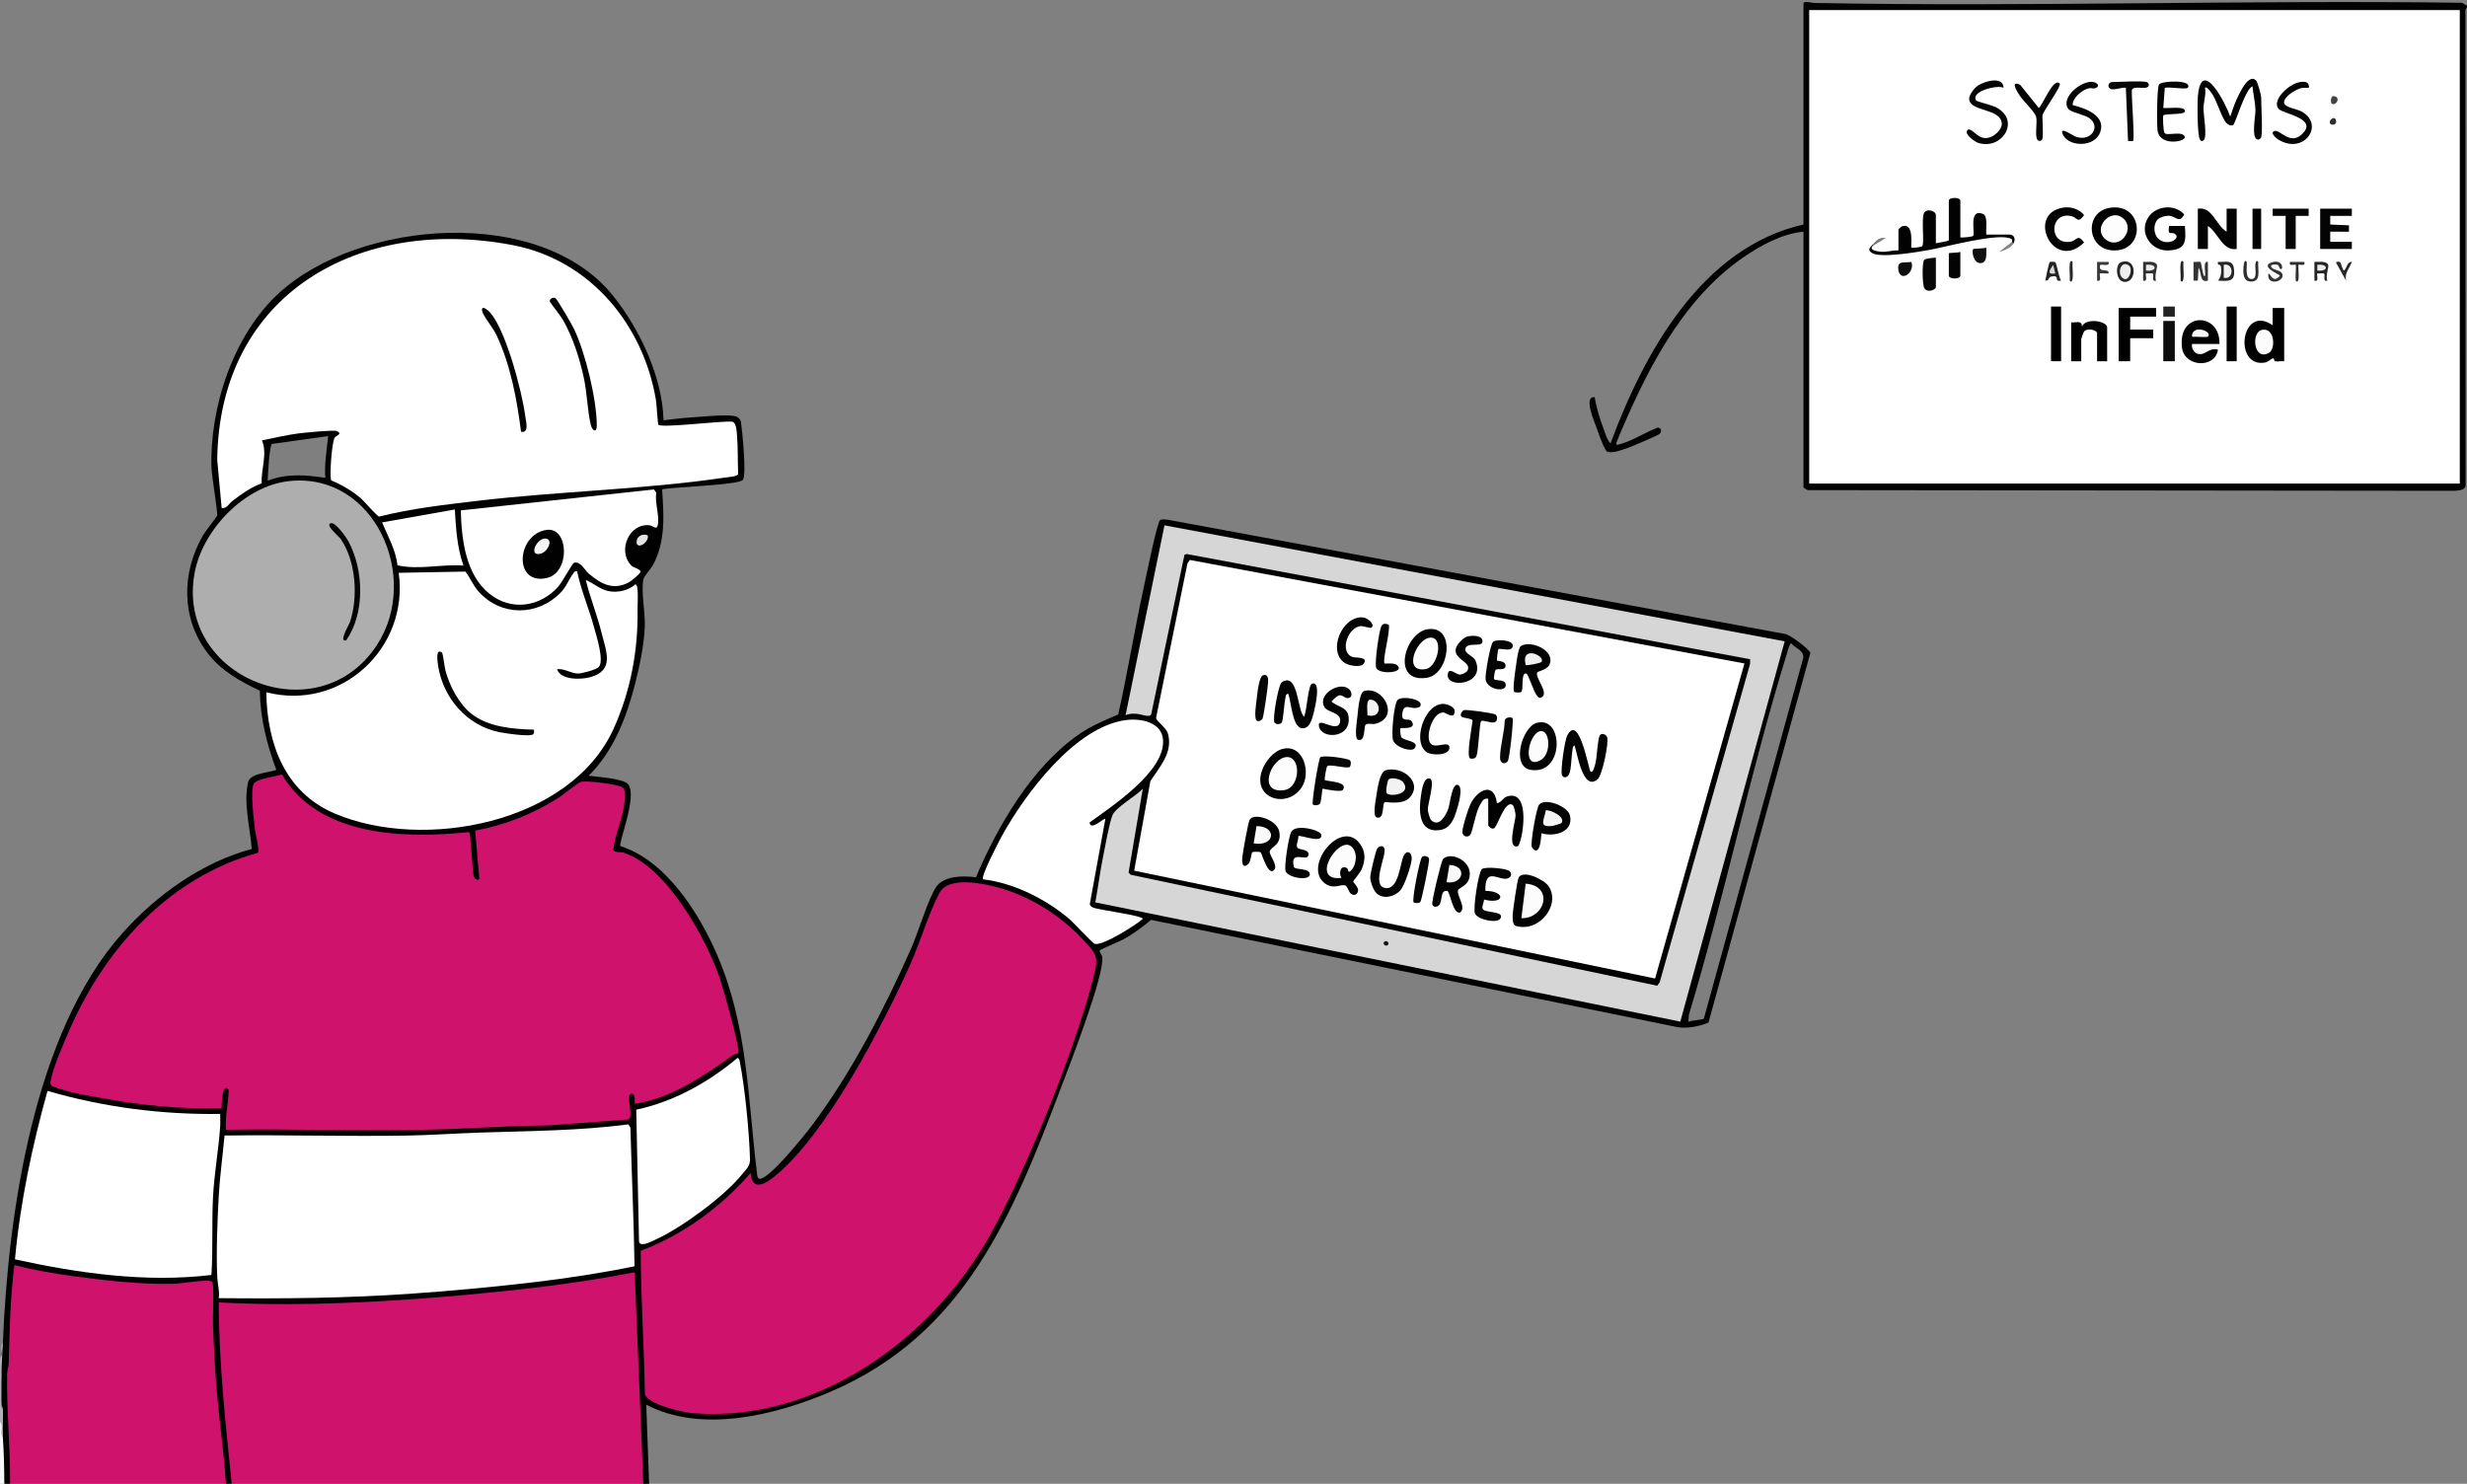 <?xml version="1.0" encoding="UTF-8"?>
<svg id="Layer_1" data-name="Layer 1" xmlns="http://www.w3.org/2000/svg" viewBox="0 0 3428 2062">
  <rect x="0" y="0" width="3428" height="2062" fill="#808080" stroke="none"/>
  <defs>
    <style>
      .cls-1 {
        fill: #f1f1f1;
      }

      .cls-2 {
        fill: #070707;
      }

      .cls-3 {
        fill: #cf126b;
      }

      .cls-4 {
        fill: #050505;
      }

      .cls-5 {
        fill: #010101;
      }

      .cls-6 {
        fill: #d6d6d6;
      }

      .cls-7 {
        fill: #151515;
      }

      .cls-8 {
        fill: #2f2f2f;
      }

      .cls-9 {
        fill: #828282;
      }

      .cls-10 {
        fill: #efefef;
      }

      .cls-11 {
        fill: #030303;
      }

      .cls-12 {
        fill: #e4e4e4;
      }

      .cls-13 {
        fill: #ebebeb;
      }

      .cls-14 {
        fill: #0d0d0d;
      }

      .cls-15 {
        fill: #b1b1b1;
      }

      .cls-16 {
        fill: #060606;
      }

      .cls-17 {
        fill: #020202;
      }

      .cls-18 {
        fill: #d7d7d7;
      }

      .cls-19 {
        fill: #fff;
      }

      .cls-20 {
        fill: #f9f9f9;
      }

      .cls-21 {
        fill: #040404;
      }

      .cls-22 {
        fill: #f8f8f8;
      }

      .cls-23 {
        fill: #f7f7f7;
      }

      .cls-24 {
        fill: #282828;
      }

      .cls-25 {
        fill: #f2f2f2;
      }

      .cls-26 {
        fill: #f5f5f5;
      }

      .cls-27 {
        fill: #383838;
      }

      .cls-28 {
        fill: #7f7f7f;
      }

      .cls-29 {
        fill: #f3f3f3;
      }

      .cls-30 {
        fill: #fcfcfc;
      }

      .cls-31 {
        fill: #252525;
      }

      .cls-32 {
        fill: #2d2d2d;
      }

      .cls-33 {
        fill: #aeaeae;
      }

      .cls-34 {
        fill: #313131;
      }

      .cls-35 {
        fill: #333;
      }

      .cls-36 {
        fill: #090909;
      }

      .cls-37 {
        fill: #0f0f0f;
      }

      .cls-38 {
        fill: #0e0e0e;
      }

      .cls-39 {
        fill: #222;
      }

      .cls-40 {
        fill: #434343;
      }

      .cls-41 {
        fill: #7b7b7b;
      }

      .cls-42 {
        fill: #fdfdfd;
      }
    </style>
  </defs>
  <path class="cls-3" d="M322,2062c-2.67-5.81-4.94-11.84-5.62-18.24-7.62-71.46-14.94-143.07-16.21-214.99l1.72-21.14c194.14,4.55,389.25-10.83,580.96-42.33l3.18,3.91,11.88,290.17-3.9,2.62H322Z"/>
  <path class="cls-5" d="M4,1866c7.23-179.35,42.95-430.98,165.95-569.05,47.22-53.01,110.72-98.65,179.83-117.17-2.25-30.77-11.9-63.2-4.83-93.83,4.86-11.98,28.12-11.93,39.02-16-13.12-35.37-22.41-71.95-22.94-109.98-28.22-13.85-53.66-27.47-72.99-53.01-36.82-48.65-35.71-111.94-5.65-163.57,2.97-5.11,18.91-25.23,19.33-26.83,1.13-4.26-7.41-54.44-7.8-65.47-3.03-84.86,30.57-186.34,94.05-244.11,112.24-102.13,363.16-121.64,463.94,4.11,37.23,46.45,68.49,112.87,70.09,172.91,12.8-1.49,26.16-3.15,39.01-3.97,15.76-1.01,43.69-4,58.08-2.12,5.18.67,8.32,2.7,10.36,7.64,1.78,12.28,8.42,75.56,2.59,81.51-6.93,7.07-96.4,9.66-112.06,12.94,2.51,35.56,4.97,72.03-12.34,104.66-2.91,5.48-12.76,15.97-13.61,20.39-3.47,18.15,2.75,45.86,1.94,65.94-1.05,26.07-7.55,56.58-14.14,81.86-11.91,45.73-29.82,91.45-63.84,125.14,11.34,1.62,48.69,3.72,54.98,12.04,12.98,17.17-14.08,81.24-10.83,85.82,63.1,20.02,109.02,92.53,134.2,150.82,42.94,99.4,42.73,199.5,55.58,304.42.27,2.22.54,6.41,3.12,6.93,12.76,2.57,63.63-61.43,72.62-73.34,55.19-73.11,101.68-163.52,138.69-247.31,9.28-21.01,23.93-69.92,34.78-85.22s37.91-15.44,54.98-12.99c30.42-71.78,77.96-153.61,143.25-198.78,17.52-12.12,35.1-19.12,54.48-27.52,12.97-57.46,22.19-115.68,34.77-173.23,2.58-11.82,19.19-93.87,23.26-96.73,2.63-1.84,7.66-.93,10.86-.66l857.33,158.69c6.7.21,34.69,22.01,35.53,26.35l-141.57,513.76c-13.23,5.45-28.26,8.33-42.53,6.45l-732.12-149.17c-12.09,10.13-24.89,19.73-38.79,27.28-5.1,2.77-32.17,13.76-32.56,15.52-.48,2.18,3.07,5.65,3.53,8.32,4.1,23.39-44.62,148.84-56.08,179.06-67.71,178.7-134.3,345.88-322.14,425.86-75.81,32.28-178.58,58.04-255.33,17.65l3.98,110h-8l-12.04-294.01c-46.67,9.12-93.92,16.21-141.21,21.76-58.12,6.83-117.38,12.26-175.77,16.23-86.67,5.88-174.08,8.52-260.98,4.01.08,84.24,9.51,168.24,18.01,252.01h-8c-1.2-2.43-2.32-4.89-3.19-7.43s-1.65-4.99-1.93-7.52c-9.58-87.39-18.12-179.07-17.22-263.03-40.21,3.79-78.7,5.02-120.92,1.42-49.31-4.2-102.16-9.75-148.86-24.98-5.65,96.41-10.86,190.8-3.92,287.58-.48,4.89-1.81,9.54-3.97,13.96h-8c-5.17-19.99-4.24-43.37-2-64-1.53-14.73-2.28-30.77-2-45-1.62-12.4-1.58-27.42,0-40-1.34-15.61-.67-31.28,2-47Z"/>
  <path class="cls-3" d="M314,2062H14c.39-51.05-5.02-101.99-4.08-153.08.09-4.73,2.04-9.1,2.16-13.84,1.25-45.84,2.08-91.6,7.94-137.08,27.16,7.25,55.42,11.85,83.31,15.67,43.15,5.9,92.27,11.38,135.76,10.43,14.95-.33,35.63-4.68,49.92-4.27,2.17.06,4.74.1,6.11,2.06,2.44,3.48.43,50.06.79,59.2.97,24.93,2.37,50.85,4.1,75.9,3.35,48.38,10.83,96.62,13.98,145.02Z"/>
  <path class="cls-17" d="M3427.98,10c-.09.78-3.35,4.19-2.15,6.76l.26,656.35c.37,8.76-10.31,8.52-17.03,8.97l-897.18-.99c-1.51-.49-5.9-3.22-5.9-4.1v-355c-29.6,2.57-60.37,19.53-84.63,36.37-86.16,59.8-136.19,162.32-175.34,256.67-.44,2.95-.23,3.56,2.83,2.84,17.78-4.21,37.17-17.08,54.48-23.6,4.65-.43,6.47,5.2,2.69,8.76-2.04,1.92-37.72,17.21-42.98,19.02-8.06,2.76-21.61,8.43-29.73,5.62-3.83-1.33-12.78-27.39-14.82-33.17-3.28-9.3-18.7-44.23-2.51-42.51,2.13,14.48,6.96,29.34,11.97,43.05,2.41,6.59,5.04,16.63,10.02,20.96,46.49-125.73,126.71-272.05,268.02-304V5c0-4.37,11.56-.95,14.9-.89,299.87,5.61,600.34-4.32,900.28-.25l6.81,4.14c-.07.66.07,1.34,0,2Z"/>
  <path class="cls-22" d="M4,1998c1.49,21.17,1.93,42.75,2,64H0v-86l2.3-.73c.25,7.68.82,15.26,1.7,22.73Z"/>
  <path class="cls-15" d="M4,1998c-.02-.29-1.85-2.28-2.09-4.83-.51-5.52,2.11-13.33-1.91-17.17v-88l2.09-4.83c.78-5.41-2.3-13.33,1.91-17.17-.61,15.16-2,32.49-2,47v40c0,.74,1.97,3.3,2.07,5.93.5,12.98-.51,26.1-.07,39.07Z"/>
  <path class="cls-3" d="M391.73,1076.17c50.94,86.85,170.83,89.49,259.99,80.12,2.59,1.62,4.48,51.37,6.34,60.65,1.24,6.17,7.61,6.55,7.95,4.05l-5.74-66.72c42.35-7.9,79.2-22.78,115.56-45.44,7-4.36,26.75-21.07,31.65-22.34,7.82-2.02,51.09,3.28,57.36,7.66,5.02,3.51,3.46,14.7,2.91,20.61-2,21.36-13.01,44.43-15.52,66.09,1.07,4.34,9.86,2.77,13.88,4.03,59.67,18.73,114.59,118.2,133.92,174.08,4.09,11.82,29.58,100.99,25.87,104.93-.25.26-4.47.36-6.88,2.07-41.95,29.79-84.88,59.8-137.03,68.05-.63-.64,2.17-15.5-4.97-14-8.59,1.81,5.1,32.79-4.3,35.72l-111.64,8.36c-58.11.35-116.15,4.94-174,6-90.96,1.66-182.13-1.42-273.09-.07-1.49-16.67,2.64-33.11,3.52-49.63.2-3.7,1.48-5.7-2.54-8.37-6.75-1.46-6.95,23.87-6.96,28-57.24,1.79-114.27-4.05-170.38-14.64-13.6-2.57-28.4-4.77-41.65-8.35-3.86-1.04-22.31-6.63-24-8-3.38-2.75-1.75-5.67-1.12-9.1,3.19-17.42,19.07-53.85,26.79-71.27,50.07-112.93,138.67-209.88,260.6-243.53,2.9-3.29-3.26-26-3.97-32.41-1.54-13.99-6.57-52.08-1.86-63.28,3.05-7.25,31.54-10.37,39.3-13.26Z"/>
  <path class="cls-19" d="M2423.99,922.01l-124.18,437.8-723.83-149.82,22.52-124.48c12.86-19.94,31.42-39.36,24.55-65.57-2.38-9.08-16.51-17.55-16.59-22.48l43.53-214.45,3.27-4.86,770.73,143.87Z"/>
  <path class="cls-3" d="M890.24,1738.23c57.91-21.58,112.52-61.42,152.77-108.22,1.85,25.6,19.59,15.89,33.01,5.01,72.34-58.61,149.5-208.08,188.33-293.67,13.84-30.51,26.46-73.59,41.24-100.76,12.75-23.43,60.75-12.81,81.93-7.11,43.43,11.67,85.95,38.82,116.53,71.47,20.23,21.6,22.98,24.05,15.38,53.49-26.42,102.37-91.78,264.26-143.09,356.91-80.05,144.56-241.04,262.24-413.31,248.62-13.39-1.06-64.23-12.36-66.98-27.02-.93-66.47-5.56-132.5-5.81-198.72Z"/>
  <path class="cls-19" d="M460.32,667.68c-2.78-4.45.72-53.54,4.79-59.56,1.97-2.92,11.64-4.97,2.85-9.09-3.97-1.86-44.72,2.19-52.71,3.22-17.28,2.23-34.23,6.37-51.26,9.76,7.94,18.96-1.44,39.51-.32,59.66-14.99,5.5-27.99,14.83-40.61,24.38-4.97,3.76-7.75,11.04-15.05,9.95l-6.18-67.02c3.01-231.34,197.41-339.06,410.54-298.36,106.71,20.38,181.19,109.41,199.04,214.96,1.02,6.03,2.47,33.11,3.46,34.54,3.6,5.2,89.46-5.7,102.15-4.13,5.73.33,6.47,11.76,6.95,17.04,1.6,17.52.93,37.87,1.76,55.69-1.24,3.76-13.94,4.28-18.97,5.03-111.24,16.53-230.81,18.91-343.7,32.3-45.58,5.4-91.65,10.63-136.18,21.82-2.84-.16-20.73-21.41-25.93-25.81-11.99-10.15-26.12-18.43-40.61-24.38Z"/>
  <path class="cls-19" d="M881.72,1759.72c-45.85,9.39-92.44,16.48-138.98,22.03-56.9,6.79-116.59,12.28-173.77,16.23-88.25,6.09-176.42,6.93-264.99,6.03,1.4-9.86-1.63-19.29-2.09-28.91-1.62-34.07.15-77.78,2.01-112.18,1.53-28.28,5.61-56.71,8.1-84.9,84.29-1.19,168.77,1.49,253.08.08,33.63-.56,68.22-3.07,101.82-4.18,68.74-2.26,137.81-2.45,206.17-11.4l2.92,4.48c1.73,64.07,4.74,128.47,5.72,192.73Z"/>
  <path class="cls-19" d="M801.98,794.01c5.29,26.34,16.43,51.48,23.44,77.56,3.14,11.69,14.65,47.02,6.5,55.37-3.84,3.94-23.27,9.07-28.94,9.04-9.36-.04-19.07-7.37-28.98-5.97,5.07,15.3,33.22,14.6,46.08,11.08,34.42-9.43,22.23-35.75,15.76-61.93-6.1-24.69-15.88-48.43-21.83-73.15,12,4.99,21.27,14.56,34.97,15.99,12.15,1.27,24.59-1.85,34.02-9.96,4.87.05,2.81,29.58,2.91,35.04.98,56.42-9.76,114.19-33.56,166.27-59.95,131.17-264.35,169.8-387.69,117-68.98-29.52-93.57-97.32-94.64-168.35,104.08,26.88,198.63-61.7,184-165.98l92.67-1.69c7.03,8.89,10.47,18.97,18.3,27.7,31.04,34.66,81.55,34.54,113.81,1.77,8.17-8.29,11.5-18.49,17.53-26.47,1.71-2.27,2.12-4.09,5.67-3.31Z"/>
  <path class="cls-6" d="M1521.98,1253.99c3.79-20.71,6.48-41.74,10.6-62.4,2.91-14.62,8.44-46.46,13.26-58.74,4.19-10.68,33.47-27.13,42.14-36.84l-19.78,116.7,3.13,2.98,731.42,154.15,3.42-4.67,125.62-442.44.06-6.57-782.8-146.24-3.16.99-46.24,221.82c-2.65,5.03-13.99-.43-20.58-.79-5.22-.28-10.27-.38-15.04,2.08l54.07-263.95,861.79,161.18-145.03,528.5-812.86-165.73Z"/>
  <path class="cls-33" d="M401.59,668.59c119.08-12.94,183.59,134.16,122.03,228.03-81.62,124.47-280.65,45.49-253.07-101.07,11.24-59.73,69.43-120.26,131.04-126.96Z"/>
  <path class="cls-19" d="M306.01,1547.99c-.2,5.63.35,11.35-.03,17-2.15,32.2-8.25,65.46-9.96,98.04-1.9,36.04.13,72.71-2.24,108.77-91.11,10.89-183.98-2.23-272.97-21.71,7.32-79.36,23.93-157.51,45.21-234.09,77.49,22.6,159.03,33.2,240,31.99Z"/>
  <path class="cls-19" d="M1535.97,1138l-21.67,118.56c.87,2.76,2.65,3.9,5.2,4.93,7.07,2.85,68.6,10.87,68.45,15.51-10.02,8.79-55.42,37.53-66.55,34.7-3.54-.9-28.49-28.5-34.46-33.65-32.77-28.24-77.88-51.04-120.96-56.06-3.58-3.49,21.7-52.08,25.67-59.34,32.04-58.58,102.68-153.73,173.9-162.1,20.59-2.42,49.32,3.24,50.6,28.4,2.21,43.53-70.83,91.24-102.15,114.07,1.14,12.58,20.45-7.07,21.97-5.03Z"/>
  <path class="cls-19" d="M876.68,785.32c1.86,3.2,14.84,5.77,13.3,9.65-1.06,2.69-12.56,12.32-15.88,14.13-22.02,11.95-39.15,2.33-56.12-12.08-5.99-5.09-11.38-17.79-20.64-14.82-1.86.6-16.53,27.24-21.4,32.74-25.38,28.63-65.48,34.66-95.96,10.08-33.28-26.84-38.57-75.66-39.69-115.75l268.46-29.13,3.24,4.86c-2.58,13.75,5.24,32.93,1.72,45.69-1.61,5.83-6.58-.1-10.85-.64-28.46-3.58-45.11,34.76-26.18,55.25Z"/>
  <path class="cls-19" d="M884.08,1542.08c51.87-10.9,100.64-38.18,140.91-72.04,2.06,1.4,2.5,2.65,2.96,5.01,7.18,37.11,13.18,98.05,14.2,135.95.26,9.58-5.34,13.83-11.13,21.04-24.47,30.46-82.67,73.11-118.27,89.73-6.58,3.07-25.99,13.77-24.85,1.34l-3.82-181.01Z"/>
  <path class="cls-28" d="M2367.57,1415.61c-2.48,1.84-17.2,2.24-21.57,4.39l.89-10.09c49.51-164.66,85.08-336.33,135.67-500.33.81-2.64,4.07-15.58,6.43-15.53,5.37,6.75,18.43,10.02,16.66,20.42l-138.07,501.15Z"/>
  <path class="cls-19" d="M631.99,708.01c1.57,26.42,3.2,52.88,12,77.98-30.51-2.33-61.53,6.3-91.62-.36-2.52-21.53-13.31-40.17-21.45-59.67l101.07-17.95Z"/>
  <path class="cls-28" d="M455.98,606.01c-1.96,19.34-5.33,38.43-3.98,58-27.7-4.09-53.23-6.28-79.99,3.98.15-7.41,2.29-48.46,5.89-51.09l78.08-10.9Z"/>
  <path class="cls-12" d="M899.99,744.01c2.54,7.33-10.6,18.82-15.05,12.01-2.13-9.62,6.87-15.57,15.05-12.01Z"/>
  <rect class="cls-19" x="2513.98" y="14" width="903.99" height="658"/>
  <path class="cls-17" d="M2067.99,1110c-6.9-1.07-8.16,3.3-11.05,7.95-6.71,10.77-10.37,37.31-13.92,42.07-3.38,4.53-11.31,2.83-10.96-4.76.31-6.6,7.85-30.72,10.94-37.26,9.9-20.96,33.28-32.13,37-2.02,6.15-.15,8.15-7.24,13.88-9.09,35.54-11.48,20.86,67.42,15.02,69.07-15.44,4.36-2.87-35.05-2.92-42.96-.02-2.77-2.09-12.77-3.86-14.14-10.86-8.43-21.02,29.61-26.1,32.27-3.39,1.77-8.03-3.15-8.03-4.14v-37Z"/>
  <path class="cls-11" d="M1876.58,1241.37c-2.56-2.29-4.39-10.23-7.77-11.03-6.9-1.64-16.68,6.39-28.74-3.43-29.5-24.01,24.16-90.45,49.93-53.93,7.88,11.16,7.22,22.18,2.39,34.41-2.01,5.09-12,16.52-12.01,17.58-.02,1.55,7.72,8.24,6.69,13.18-1.24,5.98-6.08,7.15-10.49,3.21Z"/>
  <path class="cls-11" d="M2210.01,1072c3.66,3.87,6.6-10.17,7.05-11.94,2.08-8.31,2.92-33.59,5.92-38.06,2.73-4.06,8.38-1.47,10.07,2.05,3.1,6.44-6.32,53.04-13.14,58.87-20.4,17.44-28.14-35.91-31.95-46.9-2.89-.14-3.03,7.22-3.39,9.57-1.24,8.05-1.14,23.27-4.08,29.93-2.31,5.23-8.41,6.8-10.18,1.17-2.04-6.48,3.87-47.31,7.25-54.1,16.46-33.05,29.88,46.72,32.43,49.42Z"/>
  <path class="cls-11" d="M1811.97,996c4.07-7.47,5.53-44.13,11.09-45.93,13.05-4.23,4.37,32.62,2.78,38.78-2.2,8.53-5.25,24.38-16.78,23.2-13.52-1.38-14.81-37.88-19.1-48.04-4,.77-3.27,4.22-3.97,7.01-1.67,6.71-2.73,29.79-4.92,33.08-1.9,2.86-8.19,2.91-10.19.02-2.93-4.22,5.27-52.97,10.44-56.25,22.74-14.4,21.2,39.36,30.64,48.14Z"/>
  <path class="cls-11" d="M1783.45,1040.45c27.84-5.78,38.64,33.2,25.45,53.46-20.06,30.8-69.24,15.93-55.28-23.28,4.46-12.54,16.2-27.34,29.83-30.18Z"/>
  <path class="cls-11" d="M2104.46,1285.53c-2.77-2.78-2.68-10.55-2.5-14.46.29-6.4,6.35-48.45,8.35-51.74,6.73-11.07,35.39,3.25,41.39,11.97,15.87,23.09-6.98,55.52-32.68,56.84-3.76.19-11.94.01-14.56-2.61Z"/>
  <path class="cls-17" d="M2026.35,1236.37c-3.76,6.33,12,24.67,2.62,31.61-10.24,3.17-13.83-28.75-17.99-29.97-10.72-1.28-5.84,15.19-11.8,20.16-3.13,2.61-7.55,2.96-8.95-1.5-1.12-3.59,12.32-59.71,14.82-62.62,10.56-12.31,45.85,3.9,35.43,29.44-2.64,6.47-13.19,11.31-14.13,12.88Z"/>
  <path class="cls-11" d="M2136.23,934.24c-4.3,6.78,17.15,29.11,5.77,34.87-3.84,1.94-4.97-.86-6.91-3.22-4.13-5.03-11.49-29.23-14.14-29.88-8.13-1.97-3.41,22.68-7.19,25.76-.86.7-8.29.7-9.5-.03-2.9-1.73,1.22-29.14,2.01-34.45.85-5.72,3.17-26.95,7.03-29.46,13.7-8.87,48.71,6.15,39.64,26.15-2.79,6.16-16.09,9.28-16.71,10.27Z"/>
  <path class="cls-11" d="M1751.67,1184.34c-1.43-.85-10.14-.88-11.41-.08-1.61,1.01-2.13,12.64-5.2,15.79-8.34,8.54-9.65-1.12-8.81-8.81.8-7.34,7.9-47.6,10.14-51.87,5.54-10.6,37.76-.55,41.17,16.08,3.93,19.18-11.98,21.14-13.23,27.82-.9,4.82,11.1,18.52,6.76,24.78-8.53,12.32-17.89-22.82-19.4-23.72Z"/>
  <path class="cls-11" d="M1983.48,874.47c39.91-6.44,31.09,62.37-.61,67.39-50.31,7.96-31.23-62.25.61-67.39Z"/>
  <path class="cls-11" d="M2135.48,1004.48c37.76-10.07,38.35,72.96-8.38,65.4-28.15-4.55-11.93-59.98,8.38-65.4Z"/>
  <path class="cls-21" d="M2142,1157.99c-.86,5.05-.99,25.19-8.78,23.89-2.05-1.2-4.13-2.98-4.83-5.31-1.76-5.77,6.42-54.48,10.48-58.68,9.15-9.46,39.83,2.68,42.7,15.53,5.21,23.34-22.1,29.84-39.57,24.57Z"/>
  <path class="cls-11" d="M1925.41,1070.43c22.19-6.46,51.2,15.22,34.61,36.6-10.12,13.04-34.33,6.53-36.09,7.83-3.51,2.58.12,24.52-10.92,21.13-6.07-1.86-1.23-25.17-.44-30.41,1.27-8.4,4.34-32.68,12.84-35.15Z"/>
  <path class="cls-4" d="M2097.48,1210.49c3.73,3.51,2.81,8.05-2.03,10.04-11.68,4.81-32.41-17.91-31.47,17.46,28.92.32,27,19.59-1.9,12.09.09,3.88-3.11,9.1-1.96,12.65,2.14,6.61,30.35,2.62,24.98,13.29-4.08,8.12-31.85,2.1-35.59-6.53-2.92-6.72,4.67-56.71,9.42-61.56,4.01-4.1,34.61-1.15,38.55,2.56Z"/>
  <path class="cls-21" d="M1988.46,1139.52c11.46,11.42,21.02-7.31,24.09-15.96,2.31-6.5,5.22-36.53,13.48-32.66,7.72,3.62.13,28.81-2.17,35.97-4.01,12.45-8.82,24.6-23.39,26.7-29.41,4.23-29.2-27.51-25.93-48.02.98-6.17,3.24-26.29,12.38-23.53,7.59,2.29-3.06,35.38-2.95,43,.04,2.83,2.8,12.81,4.49,14.49Z"/>
  <path class="cls-21" d="M1912.68,1241.31c-4.36-4.17-8.66-16.27-8.68-22.3,0-4.55,7.69-37.4,9.86-40.13,2.78-3.5,8.31-4.61,9.89.45,3,9.57-18.88,51.93,1.35,54.74,18.7,2.6,20.14-34.09,25.33-44.62,4.82-9.78,12.15-4.31,11.18,4.97-.97,9.26-9.65,35.6-15.6,42.61-7.79,9.19-23.95,13.25-33.33,4.28Z"/>
  <path class="cls-4" d="M1804,1162c.92,4.53-3.92,12.44-1.18,16.13,2.23,3,17.96,1.84,15.16,10.85-2.69,8.68-25.87-8.44-20.06,15.7,1.14,4.73,22.09,1.09,22.15,10.29.07,9.89-30.93,4.83-33.68-4.35-2.2-7.33,4.09-46.05,7.41-53.81,5.49-12.85,40.44-3.17,41.93,2.5,3.82,14.51-29.25.21-31.73,2.69Z"/>
  <path class="cls-11" d="M1895.42,960.36c26.74-7.87,50.64,37.02,15.45,45.51-3.7.89-10.06-1.07-13.01.99-3.37,2.35.21,24.53-10.84,21.12-5.6-1.73-1.36-27.16-.77-32.74.77-7.35,2.49-32.92,9.18-34.89Z"/>
  <path class="cls-4" d="M1875.54,1056.45c2.36,1.81,1.51,6.9.24,9.35-5.53,2.93-29.45-5.03-31.89-.53-.85,1.58-3.82,17.71-3.05,18.79,4.66,2.16,33.25,2,25.01,13.79-2.2,3.15-23.15-.74-27.84-1.86-1.19,1.11-1.57,16.82-3.83,20.71-1.73,2.96-8.91,2.87-9.98,1.09-1.76-2.95,7.88-62.38,10.27-65.28,3.05-3.69,37.34,1.08,41.07,3.95Z"/>
  <path class="cls-21" d="M1875.44,958.53c2.18,2.36,3.91,8.3.64,10.57-5.54,3.85-9.68-3.56-14.62-2.85-4.17.6-8.52,5.87-11.43,8.76,11.61,9.15,24.7,7.4,24.13,26.01-.76,25.19-37.2,25.59-41.22,9.19-4.2-17.13,26.32,10.72,29.15-7.27,2.1-13.33-16.85-12.24-21.71-20.33-10.69-17.79,22.72-37.46,35.06-24.09Z"/>
  <path class="cls-4" d="M1945.98,1011.99c-.69.69-.07,9.87.98,12.04,2.87,5.92,26.19,5.18,18.83,15.77-3.93,5.66-26.02-.76-29.94-10.66-3.04-7.69,1.05-50.75,6.02-56.27,6.01-6.67,38.66-1.02,31.22,9.21-12.18,6.8-23.04-9.09-24.71,11.48-.81,10.01,9.78,4.2,12.76,8.27,9.17,12.53-14.33,9.31-15.16,10.15Z"/>
  <path class="cls-21" d="M2039.4,884.43c5.52-1.28,18.53-1.92,20.32,4.88,3.23,12.28-20.84,1.45-23.52,12.07-1.79,7.11,11.29,9.82,14.27,17.13,14.19,34.86-44.85,38.87-38.37,16.66,2.19-7.49,11.55,2.46,16.54,2.31,2.78-.08,9.07-2.91,10.42-5.46,6.32-11.91-17.24-14.9-16.48-28.73.37-6.71,10.34-17.38,16.82-18.87Z"/>
  <path class="cls-21" d="M2019.8,993.84c-5.48,2.14-10.58-3.68-14.81-3.71-14.18-.12-24.94,33.3-17.2,43.07,6.56,8.27,26.28-5.25,26.28,5.82s-24.62,11.37-32.04,5.95c-22.17-16.18,1.81-79.55,32.5-64.49,6.3,3.09,8.73,6.93,5.28,13.36Z"/>
  <path class="cls-21" d="M1905.98,871.99c-1.66,1.66-11.6-2.1-14.88-1.91-18.51,1.09-30.65,37.14-11.22,43.03,3.99,1.21,21.72-.48,15.23,9-4.28,6.25-21.53,2.8-27.08-1.14-23.47-16.64-3.22-64.35,24.94-63.1,7.03.31,17.87,9.27,13.02,14.12Z"/>
  <path class="cls-4" d="M2082.06,902.08c-.58.55-2.52,15.23-1.99,15.83.76.86,11.95.21,11.99,7.06.05,8.18-12.26,2.94-14.17,6.31-.8,1.4-2.54,11.43-1.76,12.57,1.59,2.3,13.81.43,15.64,5.39,5.04,13.62-24.42,10.78-27.46-4.71-1.14-5.81,6.4-49.58,10.49-52.7,5.09-3.87,27.33-2.45,27.28,5.19-.08,10.25-17.97,3.12-20.02,5.08Z"/>
  <path class="cls-21" d="M2058.14,1002.17c-2.37,2.01-3.61,40.64-6.54,48.44-1.3,3.46-4.85,4.31-8.41,3.51-6.51-1.47,2.48-45.44,2.96-52.86-.55-2.84-12.33-3.34-14.99-5.12-3.39-2.27.21-7.89,2.85-9.17,3.03-1.47,41.25,4.04,44.03,5.97,3.45,2.4,2.88,9.47-1.36,10.84-4.95,1.6-15.9-3.85-18.53-1.62Z"/>
  <path class="cls-21" d="M1929.78,868.21c2.48,8.07-9.29,50.42-5.81,53.8.71.69,13.14-1.53,17.52,2.47,11.99,10.94-27.39,13.8-29.53,2.55-1.55-8.17,3.98-48.66,7.36-56.55,1.98-4.63,6.59-3.99,10.46-2.27Z"/>
  <path class="cls-16" d="M1973.52,1253.56c-1.8,1.98-8.4,1.76-9.32.22-2.39-4.01,8.23-57.91,11.58-62.6,2.04-2.85,8.81-1.56,10.01,2.11.95,2.93-10.19,57.99-12.27,60.27Z"/>
  <path class="cls-2" d="M1755.3,938.27c7.17-1.88,7.02,5.43,6.72,10.66-.35,6.18-6.22,48.04-7.86,50.24-1.51,2.02-4.64,3.55-7.09,2.81-5.46-1.64-1.41-25.39-.82-30.72.75-6.73,2.95-31.39,9.06-32.99Z"/>
  <path class="cls-36" d="M2101.79,998.22c1.73,2.91-4.31,56.92-6.78,59.79-4.6,5.33-10.64,2.3-10.65-4.92-.02-15.43,6.05-35.25,6.51-51.26-.24-5.18,9.44-6.1,10.92-3.61Z"/>
  <path class="cls-21" d="M771.75,414.28c2.6,1.45,23.29,37.37,25.96,43,15.79,33.29,31.43,97.55,31.57,134.11.04,10.37-6.22,8.02-8.43-1.26-4.64-19.47-5.01-43.59-9.49-64.51-5.86-27.38-15.25-56.58-29.03-80.97-2.85-5.05-17.97-24.17-18.32-25.71-.81-3.61,4.65-6.39,7.73-4.67Z"/>
  <path class="cls-21" d="M724,600.01c-5.53-44.21-14.64-92.88-33.66-133.36-5.45-11.6-13.38-19.97-18.4-29.59-4.55-8.71-1.95-12.49,5.87-5.87,23.56,19.92,47.96,114.5,51.9,146.1,1.04,8.39,6.16,24.97-5.71,22.72Z"/>
  <path class="cls-4" d="M741.99,1014.01c0,2.14.55,4.15-.88,6.1-3.32,4.55-40.35-1.25-47.52-2.71-44.5-9.07-77.37-46.76-84.7-91.3-1.03-6.28-4.06-26.07,5.22-19.22,1.43,1.06,3.47,19.7,4.91,25.09,5.63,21.15,18.69,46.32,36.03,59.97,23.52,18.53,58.07,21.3,86.94,22.06Z"/>
  <path class="cls-7" d="M1925.02,1308.01c4.24-.96,6.21,5.01,1.94,5.98s-6.21-5.01-1.94-5.98Z"/>
  <path class="cls-11" d="M458.01,728.01c6.33-6.47,23.97,20.12,26.36,24.62,21.23,39.94,22.99,99.6-3.4,137.37-10.88,2.57,3.96-21.6,5.1-24.92,11.91-34.57,8.63-85-12.41-115.75-2.66-3.89-19.38-17.52-15.66-21.32Z"/>
  <path class="cls-5" d="M759.52,736.39c30.97-4.43,33.11,59.09.62,66.74-47.11,11.08-42.82-60.7-.62-66.74Z"/>
  <path class="cls-17" d="M2601.98,342c-5.16,5.42,6.19,7.32,11.26,7.78,8.99.81,16-2.26,24.74-1.78v-29c0-.66,4.03-4.31,5.44-4.71,17.13-4.87,11.23,28.41,12.56,29.72.86.85,12.87-.38,14.84-1.78,3.62-2.57-1.2-37.14,2.49-45.77,3.12-7.28,16.67-3.91,16.67,2.54v39c2.13-.26,18-3.08,18-4v-55c0-5.26,16-5.26,16,0v51c3.08.34,16.61-.84,17.78-2.21,3.15-3.7-6.99-38.76,13.71-30.5,7.31,2.92,3.7,21.84,4.51,28.71h33c5.59,0,8.2,6.19,5,12-3.15,2.72-4.31,1.57-2-2-.41-1.45,1.06-2.7-1.32-4.05-16.4-9.29-92.38,11.61-114.26,15.46-15.85,2.79-67.17,11.59-79.06,4.24-7.51-4.64-2.5-7.72.65-11.66,1.2.6,1.18,1.26,0,2Z"/>
  <path class="cls-11" d="M3141.98,191c-.31,1.07-3.25,3.58-4.97,2.99-9.16-1.86-2.79-32.74-2.96-41.08-.2-9.94-3.19-22.72-4.09-32.91-10.37,3.37-24,53.44-27.22,54.14-3.51.77-6.33-.68-8.87-3.04-5.83-5.44-12.97-28.89-18.29-37.7-1.11-1.83-8.68-14.64-11.59-11.39,1.7,9.82-2.1,19.66-2.13,28.92-.02,8.58,5.59,40.1.14,44.09-2.27,1.67-3.77,1.16-5.08-.96-3.89-6.32-3.76-53.22-2.68-62.8,5.86-51.94,39.3,14.38,44.75,30.73,2.86-8.24,5.57-16.75,9.28-24.7,3.3-7.09,16.28-36.29,26.76-25.34,2.05,2.14,6.95,20.25,6.95,23.05,0,11.66,2.32,47.89,0,56Z"/>
  <path class="cls-5" d="M3173.98,428v74c-3.95-.52-9.06.91-12.69,0-1.6-.4-1.16-4.06-2.32-4.06-3.22-.01-6.58,5.08-12.11,5.96-44.21,7.08-32.79-82.52,11.1-51.9v-24.01s16.02.01,16.02.01Z"/>
  <path class="cls-11" d="M3093.98,322v-32h14v56c-19.8,3.17-25.81-22.87-40-32v32h-14v-56c20.26-3.28,25.22,23.19,40,32Z"/>
  <polygon points="2995.98 428 2995.98 440 2959.98 440 2959.98 458 2991.98 458 2991.98 470 2959.98 470 2959.98 502 2943.98 502 2943.98 428 2995.98 428"/>
  <path class="cls-5" d="M3083.98,478h-38c-1.12,5.28,2.19,12.03,7.43,13.59,11.05,3.3,16.06-9.6,28.56-5.58-4.32,26.65-46.69,24.12-50.03-2.96-6.22-50.45,53.56-49.4,52.04-5.05Z"/>
  <path class="cls-17" d="M2933.54,288.48c44.72-5.2,48.39,58.59,5.35,59.58-39.74.91-44.26-55.06-5.35-59.58Z"/>
  <path class="cls-11" d="M2998.61,304.64c-6.83,6.24-6.4,20.17.08,26.65,12.25,12.26,33.03-.06,23.31-6.34-5.18-3.34-10.05,3.89-8.02-10.96h22.02c1.63,21.49,1.83,32.98-23.11,34.07-23.92,1.04-41.53-24.83-27.81-45.96,10.76-16.57,36.97-18.89,49.94-4.1-6.95,13.58-11.59,1.8-22.05,1.81-4.24,0-11.28,2.01-14.36,4.83Z"/>
  <path class="cls-5" d="M2927.98,502h-14v-39c0-4.3-13.47-7.9-18.16-2.15-.65.79-3.84,9.52-3.84,10.15v31h-14v-54c7.27.75,14.97-3.61,14.99,5.99,4.66-12.84,35.01-7.96,35.01,1.01v47Z"/>
  <polygon class="cls-21" points="3267.98 290 3267.98 300 3237.98 300 3237.97 312.01 3264.01 313.16 3263.99 322.01 3237.97 321.99 3237.98 336 3267.98 336 3267.98 346 3223.98 346 3223.98 290 3267.98 290"/>
  <path class="cls-21" d="M2783.97,121.99c-8.27-4.53-46.74,5.01-37.8,17.83.79,1.14,22.03,6.64,26.27,8.71,36.75,17.95,9.63,60.98-23.93,49.93-4.68-1.54-21.74-13.37-13.5-18.46,7.39-1.93,16.57,21.76,37.04,7.07,4.42-3.17,10.04-9.9,9.54-15.57-1.83-21.13-42.75-16.07-45.3-32.96-.94-6.18,6.82-15.91,11.82-19.41,8.98-6.29,35.62-13.92,35.85,2.85Z"/>
  <path class="cls-21" d="M2880,145.97c17.38,4.45,46.35,14.29,38.45,37.49-7.37,21.63-43.01,20.77-51.47,4.54-7.45-14.29,12.84.14,16.41,1.57,21.53,8.62,36.82-13.59,19.59-25.58-6.82-4.75-25.59-7.86-29.15-12.84-11.09-15.5,18.91-40.23,35.07-37.14,7.2,1.38,9.43,7.39.9,8.93-1.52.28-4.1-1.11-7.81-.12-9.21,2.45-21.94,12.93-21.99,23.13Z"/>
  <path class="cls-21" d="M2867.5,288.42c10.21-1.48,22.22,2.21,28.42,10.58-9,12.44-9.36,3.31-17.35,1.4-30.67-7.3-32.61,40.32-1.72,35.53,9.07-1.41,10.12-11.71,19.07,1.07-42.74,41.84-81.68-40.88-28.42-48.58Z"/>
  <path class="cls-21" d="M3207.98,121.99c-.38.37-7.67-.25-10.52.49-7.52,1.93-24.38,11.83-23.64,20.49.53,6.15,18.18,8.59,24.26,11.93,32.68,17.95,4.07,60.48-31.52,39.52-3.3-1.95-13.74-10.36-5.55-12.42,7.25-1.82,21.04,19.63,37.04,5.09,24.6-22.36-24.68-28.49-31.56-35.58-12.19-12.58,20.46-42.79,38.16-37.19,3.29,1.04,4.6,6.43,3.31,7.68Z"/>
  <path class="cls-21" d="M3039.98,121.98c-1.83,2.77-27.1-1.68-31.9.13l-2.11,27.9c5.05,1.02,31.75-3.39,30,4.96-.99,4.74-24.62,2.64-29.88,5.13-.94.96-.35,21.92,1.67,24.74,3.31,4.64,26.64-4.2,28.21,6.14-1.37,6.61-35.46,12.07-38.03-9.93-1.02-8.74-.9-58.15,2.04-63.56s47.59-7.02,40,4.49Z"/>
  <path class="cls-21" d="M2837.98,193c-.66,2.41-4.83,4.51-7.06,1.06-3.79-5.85.47-24.78-1.73-32.1-2.02-6.72-18.04-21.92-22.86-29.31-3.75-5.74-13.51-21.45.78-14.78l25.85,32.11c4.73-2.16,19.93-42.85,29.01-33.98,3.45,3.37-23.99,39.38-23.99,44.99,0,7.44,1.5,26.56,0,32Z"/>
  <polygon class="cls-16" points="3207.98 290 3207.99 300.01 3189.98 300 3189.98 346 3175.98 346 3175.98 300 3157.97 300.01 3157.98 290 3207.98 290"/>
  <path class="cls-16" d="M2982.98,114c2.41.66,4.51,4.83,1.06,7.06-5.19,3.36-19.56-2.54-21.78,4.21-.62,9.09,4.27,68.29,1.71,70.73-.5.48-5.21-.35-6.98,0l-3.01-74.02c-5.99-1.28-19.18,5.36-23.11.11-2.93-3.91.46-8.1,4.11-8.1,10.51,0,40.41-2.08,48,0Z"/>
  <rect class="cls-17" x="3093.98" y="426" width="14" height="76"/>
  <rect x="2849.98" y="426" width="14" height="76"/>
  <rect class="cls-14" x="3005.98" y="446" width="16" height="56"/>
  <path class="cls-16" d="M2689.98,358v41c0,3.5-11.19,8.4-15.85,1.84-3.15-4.42-3.6-37.32-.19-39.88,2.68-2.02,12.21-2.66,16.04-2.96Z"/>
  <rect class="cls-17" x="3129.98" y="290" width="12" height="56"/>
  <path class="cls-11" d="M2723.98,350v33c0,5.26-16,5.26-16,0v-31c0-.81,13.54-.55,16-2Z"/>
  <path class="cls-35" d="M3057.79,364.2c1.16.97,2.63,17.1,5.19,19.82,3.83-.02-3.56-22.2,4.99-20.01v26c-11.92,3.21-8.27-10.26-12.99-18.03l-1.01,18.03h-5.98s-.02-26.02-.02-26.02c2.48.42,8.52-.88,9.81.21Z"/>
  <path class="cls-37" d="M2759.97,344.01c-.05,6.71,2.08,20.97-7.43,21.67-10.64.79-13.16-17.2-10.56-19.69.65-.63,15.14-.39,18-1.99Z"/>
  <path class="cls-31" d="M3081.98,389.98c4.54-5.2,5.03-12.42,4.16-19.14-.62-4.78-5.64-.84-4.15-6.83,9.86.55,20.37-3.82,22.08,8.9,2.52,18.72-6.58,17.99-22.09,17.07Z"/>
  <path class="cls-38" d="M2655.98,364c5.23,15.32-15.54,28.88-18.1,11.09-1.93-13.43,7.01-9.44,18.1-11.09Z"/>
  <path class="cls-31" d="M2947.31,364.34c21.51-7.37,22.23,25.02,7.22,27.34s-16.16-24.28-7.22-27.34Z"/>
  <path class="cls-31" d="M3233.97,389.99c-7.66,2.33-1.66-9.53-5.15-10.02-2.74-.39-6,.28-8.85.02-1.46,1.44,3.42,12.19-3.98,10l-.02-26c5.59.28,16.16-1.94,19.13,4,1.33,2.66-4.02,16.14-1.14,21.99Z"/>
  <path class="cls-34" d="M2995.97,389.99c-7.66,2.33-1.66-9.53-5.15-10.02-2.74-.39-6,.28-8.85.02-1.46,1.44,3.42,12.19-3.98,10l-.02-26c5.59.28,16.16-1.94,19.13,4,1.33,2.66-4.02,16.14-1.14,21.99Z"/>
  <path class="cls-35" d="M3165.58,368.44c-1.71-1.01-11.73-1.96-9.58,2.53,1.96,4.1,11.25,4.35,14.16,7.86,8.98,10.86-21.08,21.32-18.16,1.17,3.82,1.53,3.98,7.53,9.3,7.63,2.38.04,6.64-3.63,6.64-4.63,0-1.47-29.49-12.83-10.54-18.6,14.02-4.27,16.29,10.11,11.58,9.56-1.55-.18-2.23-4.83-3.4-5.52Z"/>
  <path class="cls-39" d="M2855.7,364.29c2.16,1.32,5.22,21.84,8.28,25.69-10.85,2-1.12-6.71-11.05-6.09-8.81.55-3.89,6.52-10.94,6.1.53-3.65,5.16-24.94,6.18-25.78.78-.64,6.37-.62,7.53.08Z"/>
  <path class="cls-32" d="M3121.97,364.01c.5,6.01-2.61,22.18,5.3,23.6,10.52,1.89,5.82-13.78,6.7-20.65.37-2.92,1.52-6.2,3.99-2.95-1.03,10.99,4.92,27.8-10.7,27.24-11.64-.42-10.52-14.88-9.29-24.29.36-2.75,1.46-6.26,3.99-2.95Z"/>
  <rect class="cls-39" x="3005.97" y="425.99" width="16.02" height="14.02"/>
  <path class="cls-27" d="M2929.97,364.01c2.42,7.87-11.55,1.65-12,5-1.93,11.51,13.23,2.59,12,10.98-2.46.47-11.37-.64-12,0-1.47,1.48,3.43,12.19-3.98,10l-.02-26,16,.02Z"/>
  <path class="cls-24" d="M3251.7,364.3c1.2.74,2.99,10.13,5.27,11.69,4.41-3.23,4.08-12.39,11-11.98-3.23,9.12-10.3,15.09-8,25.98l-13.98-25.01c.19-1.84,4.8-1.25,5.71-.69Z"/>
  <path class="cls-8" d="M3201.97,364.01c1.95,7.11-6.71,2.7-8.01,3.98-.68.67.48,15.49.02,19.05-.37,2.92-1.53,6.2-3.99,2.95-.62-3.55.8-21.22,0-22-1.3-1.28-9.96,3.14-8.01-3.98h19.98Z"/>
  <path class="cls-39" d="M3033.97,364.01c-.64,7.34.93,15.89.01,23.03-.37,2.92-1.53,6.2-3.99,2.95.64-7.34-.93-15.89-.01-23.03.37-2.92,1.53-6.2,3.99-2.95Z"/>
  <path class="cls-24" d="M2879.97,364.01c-.64,7.34.93,15.89.01,23.03-.37,2.92-1.53,6.2-3.99,2.95.64-7.34-.93-15.89-.01-23.03.37-2.92,1.53-6.2,3.99-2.95Z"/>
  <path class="cls-40" d="M3240,143.99c-1.41-.95-2.59-12.95,4.96-9.97s.36,13.55-4.96,9.97Z"/>
  <path class="cls-9" d="M2797.98,338c-3.48,6.31-13.13,10.25-20,11.98l18-13.98c.24.85,1.18,1.61,2,2Z"/>
  <path class="cls-41" d="M2601.98,340c4.15-5.19,10.84-11.46,18.02-9l-18.02,11v-2Z"/>
  <path class="cls-8" d="M3237.99,172c-3.39-4.69,6.06-12,7.97-4.98,1.91,7.03-6.25,7.36-7.97,4.98Z"/>
  <path class="cls-30" d="M1871.66,1206.4c-8.82-5.15-11.79,6.77-7.67,13.58-44.31,5.48-5.04-57.55,13.13-44.13,9.58,7.07,8.36,24.91.9,33.17-5.65,6.24-3.96-1.22-6.35-2.62Z"/>
  <path class="cls-42" d="M1785.49,1052.39c23.01-4.5,22.19,41.9-.62,45.51-37.16,5.87-20.23-41.43.62-45.51Z"/>
  <path class="cls-30" d="M2113.98,1276l6.02-48c39.56,3.01,27.15,48.84-6.02,48Z"/>
  <path class="cls-22" d="M2009.98,1226l4.01-24.01c25.5,1.14,19.49,27.75-4.01,24.01Z"/>
  <path class="cls-1" d="M2141.96,919.96c-.88,1.28-20.36,5.66-21.98,4.05-7.11-28.32,27.99-12.76,21.98-4.05Z"/>
  <path class="cls-20" d="M1742,1171.99l3.99-24c29.41.31,25.48,29.09-3.99,24Z"/>
  <path class="cls-42" d="M1985.47,886.4c21.84-4.37,13.2,40.58-4.61,43.47-31.68,5.16-13.48-39.86,4.61-43.47Z"/>
  <path class="cls-30" d="M2139.41,1016.31c14.43-4.03,16.9,31.05,1.69,39.79-26.4,15.17-17.89-35.26-1.69-39.79Z"/>
  <path class="cls-26" d="M2169.79,1143.82c-.39.56-11.12,3.83-12.99,4.03-19.71,2.18-10.84-8.84-8.79-21.86,7.15-.66,27.73,9.32,21.78,17.83Z"/>
  <path class="cls-25" d="M1949.38,1086.58c13.66,16.9-18.16,21.54-22.56,15.55-1.72-2.35,1.1-17.87,3.02-19.25,4.19-3,16.29-.3,19.53,3.7Z"/>
  <path class="cls-29" d="M1899.98,994.01c.76-4.7-2.93-22.49,4.7-21.77,14.63,1.38,16.58,27.32-4.7,21.77Z"/>
  <path class="cls-26" d="M757.39,748.4c11.85-.05,4.79,17.53-5.3,20.74-18.36,5.83-7.3-20.68,5.3-20.74Z"/>
  <path class="cls-30" d="M3143.47,458.32c17.48-3.15,18.75,26.31,9.64,31.79-21.48,12.92-25.91-28.86-9.64-31.79Z"/>
  <path class="cls-23" d="M3067.97,467.99c-.61.6-14.24.21-17.02.01s-5.87,1.52-4.93-2.96c2.99-14.28,29.08-4.03,21.95,2.95Z"/>
  <path class="cls-42" d="M2951.42,304.56c15.27,15.26-6.56,43.17-25.32,28.32-19.94-15.78,7.53-46.1,25.32-28.32Z"/>
  <path class="cls-1" d="M3089.99,386.01v-18.01c14.46-3.41,14.46,21.43,0,18.01Z"/>
  <path class="cls-10" d="M2948.48,385.49c-6.31-6.56-1.39-24.17,9.63-16.61,6.45,4.43-.31,26.29-9.63,16.61Z"/>
  <path class="cls-13" d="M3219.98,375.99v-7.98c16.13-1.78,15.89,9.82,0,7.98Z"/>
  <path class="cls-13" d="M2981.98,375.99v-7.98c16.13-1.78,15.89,9.82,0,7.98Z"/>
  <path class="cls-18" d="M2855.97,379.99c-12.12,2.22-8.23-4.48-2.98-11.98l2.98,11.98Z"/>
</svg>